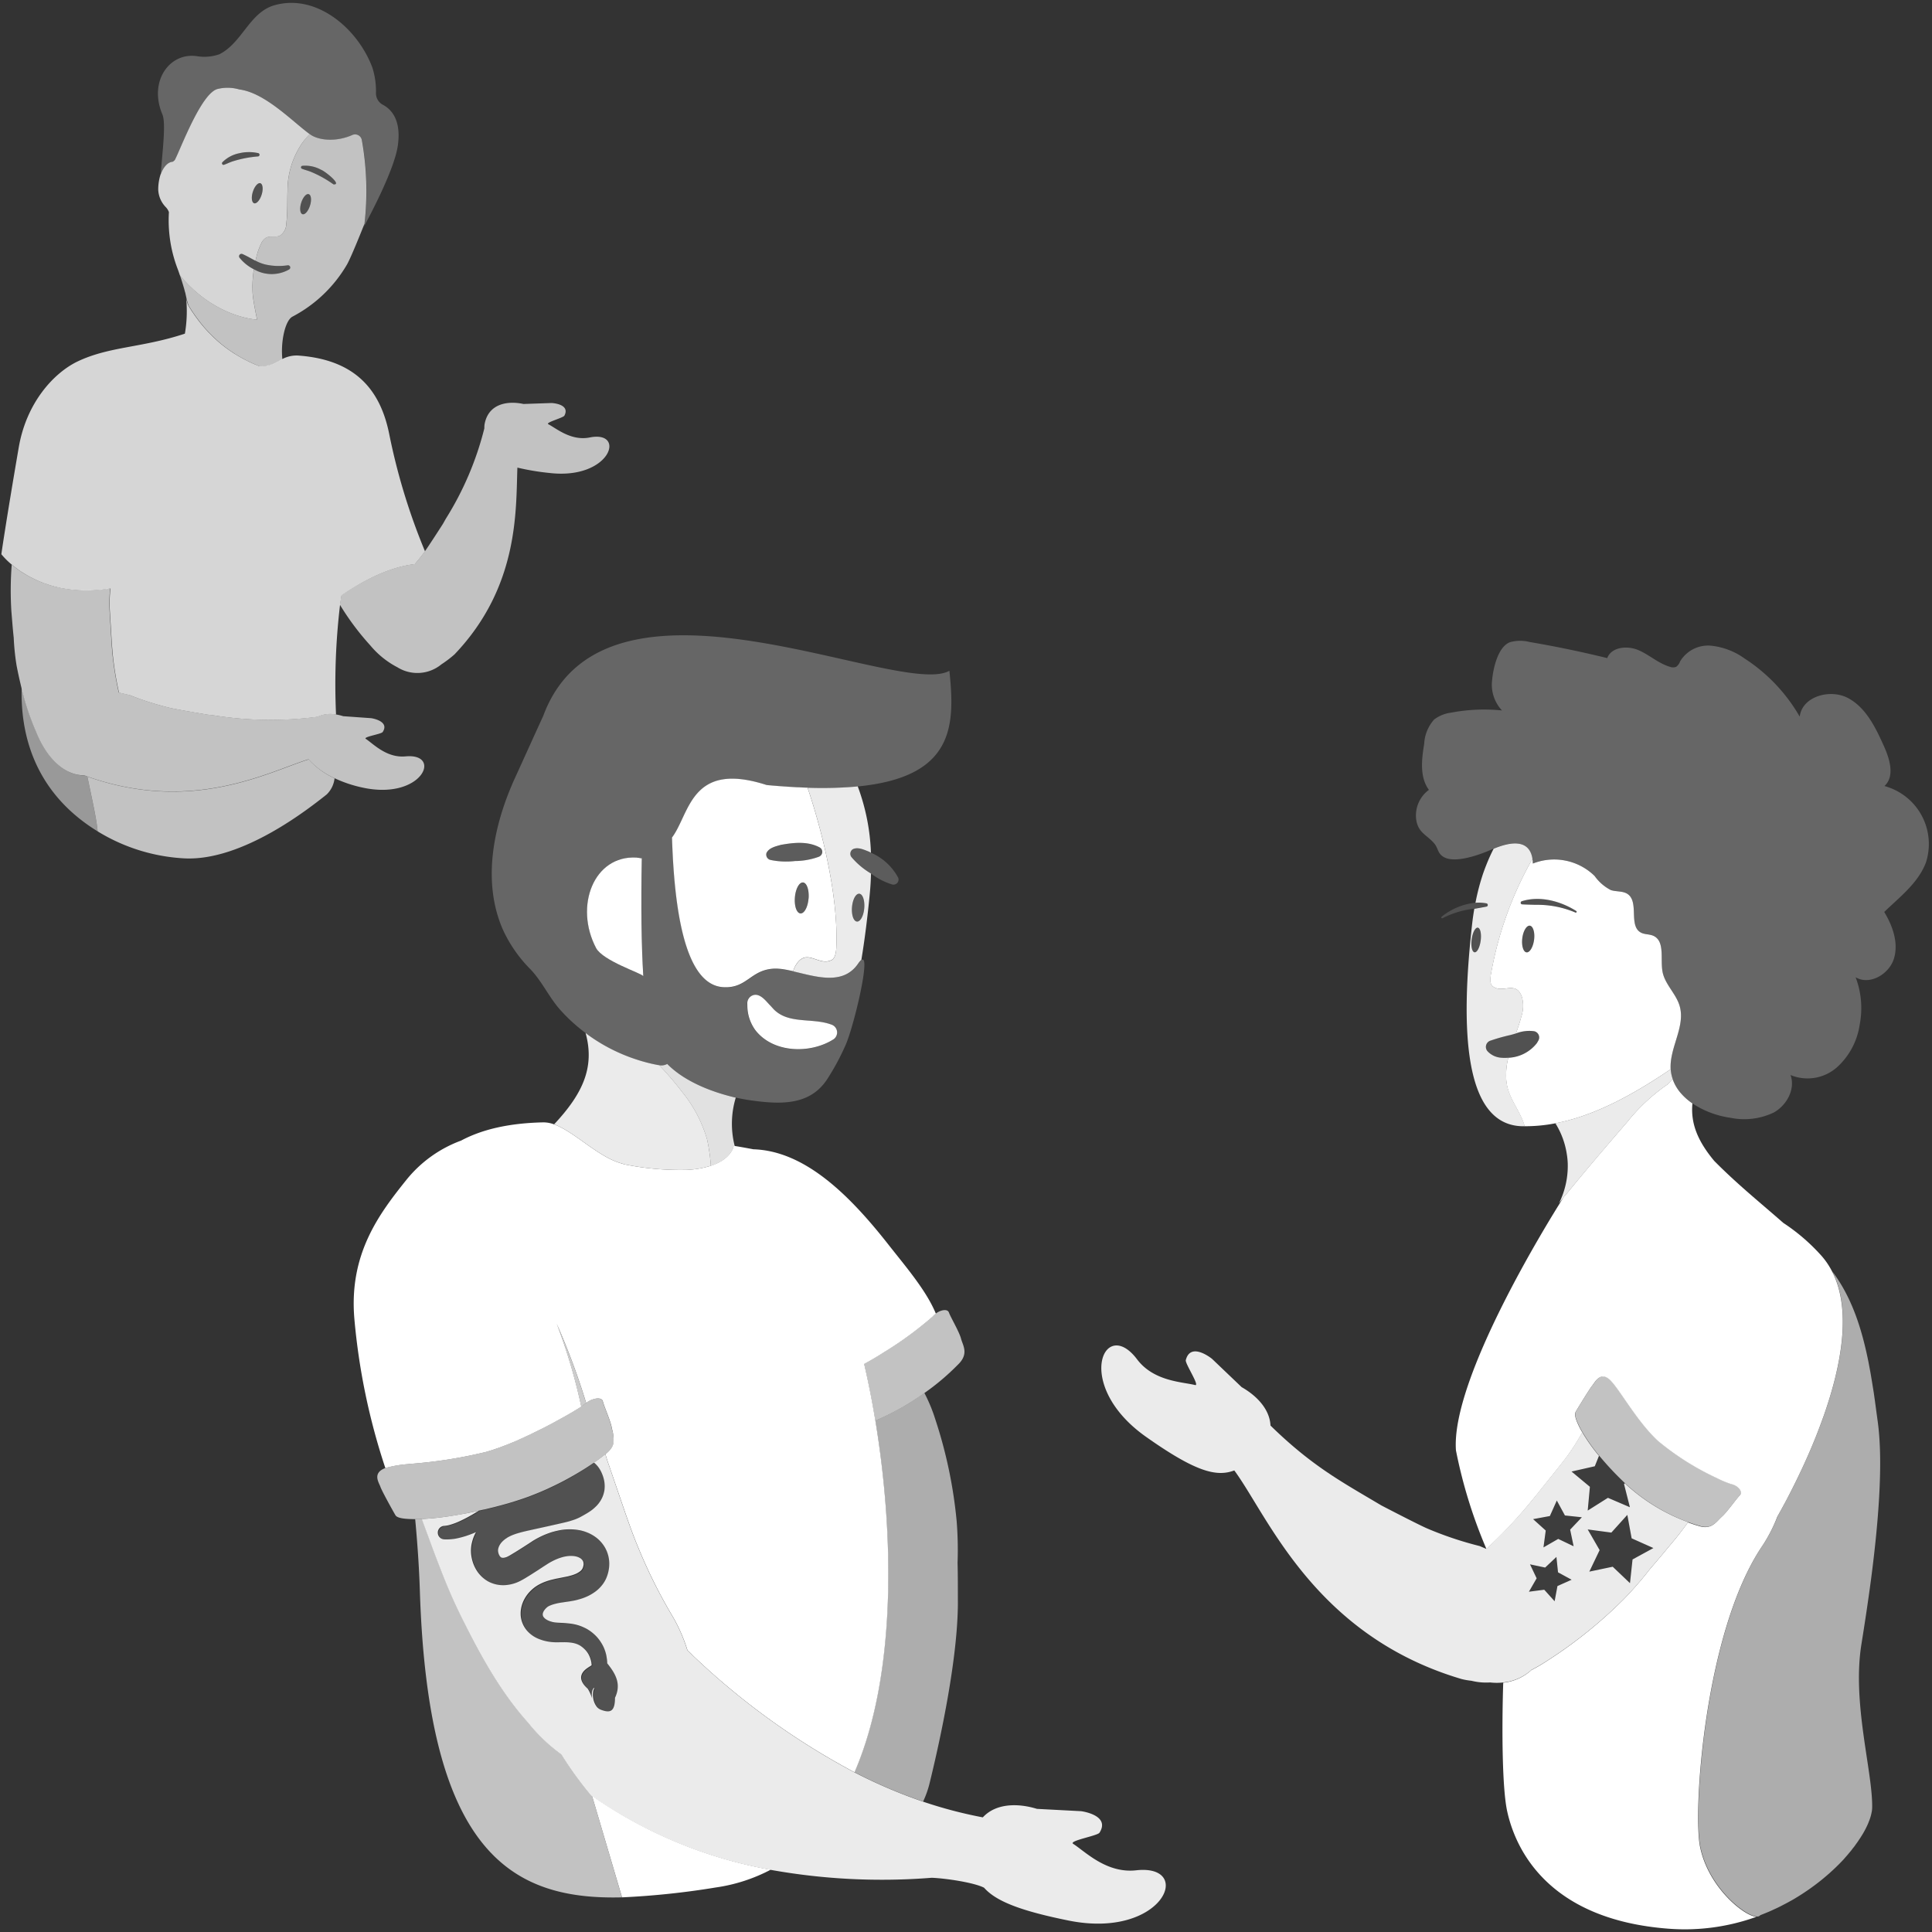 <svg viewBox="0 0 300 300" xmlns="http://www.w3.org/2000/svg"><rect x="0" y="0" width="300" height="300" fill="#333333" stroke="none"/><g fill="#fff"><path d="m 39.26 29.79 c -.27 .86 -.18 1.65 .2 1.77 s .91 -.48 1.17 -1.34 .18 -1.65 -.2 -1.77 -.9 .48 -1.17 1.34 z" opacity=".15"/><path d="m 28.52 44.6 c -.02 -.08 -.06 -.19 -.08 -.27 -.04 -.14 -.09 -.3 -.14 -.45 -.02 -.07 -.07 -.22 -.09 -.29 -.07 -.22 -.19 -.62 -.28 -.85 5.51 6.67 11.99 6.89 11.99 6.89 s -.58 -2.65 -.69 -4 a 17.43 17.43 0 0 1 .18 -3.76 l .01 -.06 a 6.68 6.68 0 0 1 -2.2 -1.76 .38 .38 0 0 1 .42 -.61 c .73 .32 1.37 .71 2.03 1.05 .09 -.4 .19 -.8 .3 -1.18 a 9.57 9.57 0 0 1 .58 -1.48 2 2 0 0 1 .77 -.92 c .64 -.34 1.46 -.01 2.12 -.3 a 2.21 2.21 0 0 0 1.01 -1.86 c .21 -1.68 .14 -3.37 .19 -5.06 a 13.12 13.12 0 0 1 2.21 -7.37 11.42 11.42 0 0 1 1.25 -1.49 c -2.66 -1.93 -6.92 -6.43 -10.93 -6.94 a 6.55 6.55 0 0 0 -3.36 -.08 c -2.55 .61 -5.74 9.27 -6.65 11.01 a .94 .94 0 0 1 -.36 .3 c -.76 .05 -1.44 .83 -1.85 1.97 l .01 -.09 a 7.72 7.72 0 0 0 -.39 2.48 4.14 4.14 0 0 0 1.2 2.71 2.2 2.2 0 0 1 .46 .75 21.09 21.09 0 0 0 1.41 8.96 c .39 1.1 .72 2.13 1 3.13 -.01 -.04 -.02 -.08 -.03 -.13 -.04 -.13 -.06 -.17 -.09 -.3 z m 12.11 -14.38 c -.27 .86 -.79 1.46 -1.17 1.34 s -.47 -.91 -.2 -1.77 .8 -1.46 1.17 -1.34 .47 .91 .2 1.77 z m -6.12 -5 a 5.06 5.06 0 0 1 2.63 -1.42 6.52 6.52 0 0 1 2.96 -.02 .26 .26 0 0 1 .19 .32 .27 .27 0 0 1 -.21 .19 17.52 17.52 0 0 0 -4.02 .79 c -.43 .15 -.83 .35 -1.28 .51 a .24 .24 0 0 1 -.26 -.38 z" opacity=".8"/><path d="m 34.77 25.6 c .45 -.16 .86 -.36 1.28 -.51 a 17.52 17.52 0 0 1 4.02 -.79 .27 .27 0 0 0 .21 -.19 .26 .26 0 0 0 -.19 -.32 6.52 6.52 0 0 0 -2.96 .02 5.06 5.06 0 0 0 -2.63 1.42 .24 .24 0 0 0 .26 .38 z" opacity=".15"/><path d="m 37.25 39.49 a .38 .38 0 0 0 -.04 .54 l .02 .02 a 6.68 6.68 0 0 0 2.2 1.76 5.46 5.46 0 0 0 5.5 .01 .35 .35 0 0 0 -.23 -.63 9.34 9.34 0 0 1 -3.62 -.15 6.83 6.83 0 0 1 -1.4 -.56 c -.66 -.34 -1.3 -.73 -2.03 -1.05 a .38 .38 0 0 0 -.4 .06 z" opacity=".15"/><path d="m 24.96 27.09 c .41 -1.15 1.08 -1.92 1.85 -1.97 a .94 .94 0 0 0 .36 -.3 c .91 -1.74 4.1 -10.4 6.65 -11.01 a 6.55 6.55 0 0 1 3.36 .08 c 4.05 .52 8.35 5.1 11.01 7 1.36 .97 4.11 1.17 6.56 .07 a 1.07 1.07 0 0 1 1.4 .6 1.12 1.12 0 0 1 .07 .26 44.66 44.66 0 0 1 .36 13.16 s -.04 .1 -.11 .27 c 1.04 -1.9 4.76 -8.92 5.3 -12.62 .59 -4.06 -1.07 -5.7 -2.3 -6.35 a 2.02 2.02 0 0 1 -1.09 -1.83 12.1 12.1 0 0 0 -.54 -3.9 c -2.24 -6.1 -8.76 -11.69 -15.38 -9.69 -3.75 1.18 -4.91 5.84 -8.41 7.57 a 7.08 7.08 0 0 1 -3.43 .3 c -4.24 -.67 -7.59 3.85 -5.41 9.02 .61 1.41 -.03 6.06 -.25 9.34 z" opacity=".25"/><path d="m 91.57 67.93 c -2.9 .58 -5.19 -1.42 -6.43 -2.06 -.5 -.26 2.33 -.99 2.5 -1.33 .96 -1.84 -1.99 -1.96 -1.99 -1.96 l -4.36 .15 c -2.46 -.53 -5.44 -.07 -6.04 3.12 a 3.59 3.59 0 0 0 -.04 .66 48.48 48.48 0 0 1 -5.97 14.02 l -.47 .83 s -1.94 3.03 -2.78 4.23 c -.1 .14 -.18 .26 -.24 .34 -.43 .57 -.88 1.12 -1.34 1.66 -2.31 .25 -6.18 1.29 -11.39 4.84 -.08 .5 -.16 1 -.23 1.49 a 40.87 40.87 0 0 0 4.72 6.31 13.63 13.63 0 0 0 4.21 3.39 5.86 5.86 0 0 0 6.82 -.46 17.21 17.21 0 0 0 2.04 -1.55 c 10.02 -10.5 9.52 -22.33 9.76 -29 a 38.31 38.31 0 0 0 5.05 .84 c 9.44 1.07 11.9 -6.67 6.18 -5.52 z" opacity=".7"/><path d="m 46.97 33.26 c .38 .12 .91 -.48 1.17 -1.34 s .18 -1.65 -.2 -1.77 -.91 .48 -1.17 1.34 -.18 1.65 .2 1.77 z" opacity=".15"/><path d="m 46.88 26.21 c .45 .17 .89 .28 1.31 .44 a 17.64 17.64 0 0 1 3.58 1.98 c 1.43 .11 -1.39 -2.1 -1.93 -2.27 a 5.05 5.05 0 0 0 -2.92 -.61 .24 .24 0 0 0 -.04 .46 z" opacity=".15"/><path d="m 56.2 21.81 a 1.07 1.07 0 0 0 -1.2 -.93 1.03 1.03 0 0 0 -.26 .07 c -2.44 1.1 -5.2 .9 -6.56 -.07 -.03 -.02 -.05 -.04 -.08 -.06 a 11.45 11.45 0 0 0 -1.24 1.49 13.12 13.12 0 0 0 -2.21 7.37 c -.05 1.69 .02 3.39 -.19 5.06 a 2.21 2.21 0 0 1 -1.01 1.86 c -.66 .3 -1.48 -.04 -2.12 .3 a 2 2 0 0 0 -.77 .92 9.57 9.57 0 0 0 -.58 1.48 c -.12 .37 -.21 .77 -.3 1.18 a 6.83 6.83 0 0 0 1.4 .56 9.34 9.34 0 0 0 3.62 .15 .35 .35 0 0 1 .23 .63 5.46 5.46 0 0 1 -5.5 -.01 l -.01 .06 a 17.43 17.43 0 0 0 -.18 3.76 c .11 1.35 .69 4 .69 4 s -6.48 -.22 -11.99 -6.89 c .09 .23 .21 .63 .28 .85 .02 .07 .07 .22 .09 .29 .04 .14 .1 .3 .14 .45 .02 .08 .06 .19 .08 .27 .03 .14 .06 .18 .09 .31 .01 .05 .02 .09 .03 .13 s .02 .07 .03 .11 c .04 .18 .1 .32 .13 .5 .05 .23 .1 .45 .15 .68 l .01 .04 c .08 .33 .17 .65 .28 .99 .22 .39 .45 .75 .69 1.11 .07 .11 .14 .21 .22 .32 q .26 .38 .53 .74 c .08 .11 .16 .21 .24 .32 q .32 .42 .65 .81 c .04 .05 .08 .1 .12 .14 .26 .3 .52 .58 .78 .86 .09 .09 .17 .18 .26 .26 q .28 .28 .56 .55 c .1 .09 .2 .19 .3 .28 .2 .18 .4 .35 .59 .52 .08 .07 .16 .14 .25 .21 q .4 .32 .8 .62 c .11 .08 .23 .16 .34 .24 .17 .12 .34 .24 .51 .35 .13 .09 .27 .17 .4 .26 .15 .1 .31 .19 .46 .28 .14 .08 .27 .17 .41 .24 .23 .13 .47 .26 .7 .38 .18 .1 .36 .18 .54 .27 .12 .06 .23 .11 .35 .17 q .26 .12 .51 .23 c .1 .04 .2 .09 .3 .13 .18 .08 .36 .15 .54 .22 a 5.36 5.36 0 0 0 2.21 -.36 14.7 14.7 0 0 0 1.34 -.71 c -.29 -2.62 .38 -5.96 1.54 -6.62 a 21.17 21.17 0 0 0 8.51 -8.14 c .62 -1.11 2.13 -4.87 2.7 -6.3 a 44.95 44.95 0 0 0 -.4 -12.93 z m -8.06 10.11 c -.27 .86 -.79 1.46 -1.17 1.34 s -.47 -.91 -.2 -1.77 .79 -1.46 1.17 -1.34 .47 .91 .2 1.77 z m 3.64 -3.29 a 17.64 17.64 0 0 0 -3.58 -1.98 c -.42 -.16 -.86 -.27 -1.31 -.44 a .24 .24 0 0 1 .04 -.46 5.05 5.05 0 0 1 2.92 .61 c .54 .17 3.36 2.38 1.93 2.27 z" opacity=".7"/><path d="m 13.49 120.56 c -.1 -.04 -.22 -.09 -.36 -.15 -2.63 .02 -5.54 -1.98 -7.48 -6.72 a 40.59 40.59 0 0 1 -2.29 -6.88 c -.23 9.56 3.65 17.27 11.8 22.28 -.16 -1.92 -.85 -4.84 -1.59 -8.5 z" opacity=".5"/><path d="m 47.93 117.92 c -6.26 1.96 -18.03 8.43 -34.36 2.67 .75 3.66 1.43 6.58 1.59 8.5 a 28.6 28.6 0 0 0 13.34 4.19 c 9.21 .55 19.81 -8.02 22.22 -9.91 a 4.1 4.1 0 0 0 1.23 -2.52 12.14 12.14 0 0 1 -4.02 -2.93 z" opacity=".7"/><path d="m 62.98 117.45 c -2.95 .28 -5.01 -1.95 -6.18 -2.72 -.47 -.31 2.42 -.74 2.62 -1.06 1.15 -1.73 -1.77 -2.15 -1.77 -2.15 l -4.36 -.31 a 7.43 7.43 0 0 0 -1.13 -.27 4.78 4.78 0 0 0 -2.89 .36 55.89 55.89 0 0 1 -16.04 -.22 l -1.04 -.12 s -4.84 -.81 -5.91 -1.07 a 45.62 45.62 0 0 1 -6.14 -1.96 l -1.7 -.4 a 49.94 49.94 0 0 1 -.88 -5.11 c -.14 -1.09 -.21 -2.19 -.28 -3.28 l -.25 -4.11 a 21.95 21.95 0 0 1 .08 -3.68 c -.55 .09 -1.08 .16 -1.61 .21 -.2 .02 -.4 .04 -.6 .05 -.13 .01 -.27 .02 -.4 .03 -.37 .02 -.73 .03 -1.09 .03 h -.09 c -.38 0 -.75 -.01 -1.11 -.03 h -.02 c -.13 -.01 -.25 -.02 -.37 -.03 a 18.98 18.98 0 0 1 -2.07 -.26 c -.09 -.02 -.18 -.03 -.27 -.05 -.19 -.04 -.37 -.08 -.55 -.12 -.1 -.02 -.2 -.04 -.29 -.07 -.17 -.04 -.34 -.09 -.51 -.14 -.1 -.03 -.2 -.05 -.29 -.08 -.16 -.05 -.32 -.1 -.47 -.15 -.1 -.03 -.19 -.06 -.29 -.1 -.15 -.05 -.3 -.11 -.44 -.16 -.1 -.04 -.19 -.07 -.28 -.11 -.14 -.06 -.27 -.11 -.41 -.17 l -.16 -.07 c -.04 -.02 -.08 -.04 -.11 -.05 -.13 -.06 -.25 -.12 -.38 -.18 l -.27 -.13 c -.12 -.06 -.23 -.12 -.35 -.18 -.09 -.05 -.17 -.09 -.26 -.14 -.11 -.06 -.21 -.12 -.32 -.18 -.09 -.05 -.17 -.1 -.25 -.15 s -.19 -.12 -.28 -.17 -.17 -.11 -.25 -.16 -.17 -.11 -.25 -.16 l -.25 -.18 -.21 -.15 c -.1 -.07 -.18 -.14 -.27 -.21 -.05 -.04 -.1 -.07 -.14 -.11 q -.2 -.16 -.38 -.31 a 52.75 52.75 0 0 0 -.06 7.16 c .12 1.4 .21 2.73 .37 4.19 a 37.81 37.81 0 0 0 .44 4.3 c .21 1.1 .47 2.28 .76 3.47 a 40.62 40.62 0 0 0 2.29 6.88 c 1.93 4.74 4.85 6.75 7.48 6.72 .14 .06 .26 .11 .36 .15 .03 .01 .06 .02 .09 .03 16.33 5.76 28.1 -.71 34.36 -2.67 a 12.12 12.12 0 0 0 4.02 2.93 19.77 19.77 0 0 0 4.3 1.45 c 9.31 2.07 12.56 -5.37 6.75 -4.83 z" opacity=".7"/><path d="m 2.38 88.11 c .09 .07 .18 .14 .27 .21 l .21 .15 c .08 .06 .16 .12 .25 .18 s .16 .11 .25 .16 .16 .11 .25 .16 .19 .11 .28 .17 .17 .1 .25 .15 .21 .12 .32 .18 c .09 .05 .17 .09 .26 .14 .11 .06 .23 .12 .35 .18 l .27 .13 c .12 .06 .25 .12 .38 .18 l .11 .05 .16 .07 c .13 .06 .27 .11 .41 .17 .09 .04 .19 .07 .28 .11 .14 .06 .29 .11 .44 .16 .09 .03 .19 .06 .29 .1 .16 .05 .31 .1 .47 .15 l .29 .08 c .17 .05 .34 .1 .51 .14 .1 .02 .2 .05 .29 .07 .18 .04 .36 .09 .55 .12 .09 .02 .18 .03 .27 .05 a 18.98 18.98 0 0 0 2.07 .26 c .13 .01 .26 .02 .39 .03 .36 .02 .73 .03 1.11 .03 h .09 c .36 0 .72 -.01 1.09 -.03 .13 -.01 .27 -.02 .4 -.03 .2 -.01 .4 -.03 .6 -.05 .09 -.01 .17 -.01 .26 -.02 .44 -.05 .89 -.11 1.35 -.19 a 21.95 21.95 0 0 0 -.08 3.68 l .25 4.11 c .07 1.09 .15 2.19 .28 3.28 a 49.94 49.94 0 0 0 .88 5.11 l 1.7 .4 a 45.62 45.62 0 0 0 6.12 1.95 c 1.07 .26 5.91 1.07 5.91 1.07 l 1.04 .12 a 55.89 55.89 0 0 0 16.04 .22 4.78 4.78 0 0 1 2.89 -.36 104.21 104.21 0 0 1 .62 -17.01 c .07 -.49 .15 -.99 .23 -1.49 5.2 -3.56 9.07 -4.6 11.38 -4.85 .46 -.54 .91 -1.09 1.34 -1.66 .06 -.08 .15 -.2 .24 -.34 a 97.27 97.27 0 0 1 -5.55 -18.19 c -1.4 -6.99 -5.36 -11.49 -13.88 -12.18 a 4.73 4.73 0 0 0 -2.77 .55 14.46 14.46 0 0 1 -1.34 .71 5.36 5.36 0 0 1 -2.21 .36 c -.18 -.07 -.36 -.15 -.54 -.22 -.1 -.04 -.2 -.08 -.3 -.13 q -.26 -.11 -.51 -.23 c -.12 -.05 -.23 -.11 -.35 -.17 -.18 -.09 -.36 -.18 -.54 -.27 -.23 -.12 -.47 -.25 -.7 -.38 -.14 -.08 -.27 -.16 -.41 -.24 q -.23 -.14 -.46 -.28 c -.13 -.08 -.27 -.17 -.4 -.26 -.17 -.11 -.34 -.23 -.51 -.35 -.11 -.08 -.23 -.16 -.34 -.24 q -.4 -.3 -.8 -.62 c -.08 -.07 -.17 -.14 -.25 -.21 -.2 -.17 -.4 -.34 -.59 -.52 -.1 -.09 -.2 -.18 -.3 -.28 q -.28 -.27 -.56 -.55 c -.09 -.09 -.17 -.17 -.26 -.26 -.26 -.28 -.52 -.56 -.78 -.86 -.04 -.05 -.08 -.1 -.12 -.14 q -.33 -.39 -.65 -.81 c -.08 -.1 -.16 -.21 -.24 -.32 q -.27 -.36 -.53 -.74 c -.07 -.11 -.14 -.21 -.22 -.32 -.24 -.36 -.47 -.73 -.69 -1.11 -.12 -.33 -.2 -.66 -.28 -.99 a 20.7 20.7 0 0 1 -.2 5.46 c -6.71 2.22 -11.73 1.96 -16.69 4.33 -3.62 1.75 -7.91 6.32 -9.11 13.34 -2.05 11.94 -2.7 16.58 -2.7 16.58 a 11.48 11.48 0 0 0 1.64 1.63 c .12 .1 .25 .2 .38 .31 .05 .04 .1 .07 .15 .11 z" opacity=".8"/><path d="m 125.4 122.31 c -.39 -.01 -.79 -.03 -1.2 -.05 -.17 -.01 -.34 -.01 -.51 -.02 -.35 -.02 -.7 -.04 -1.05 -.06 -.29 -.02 -.59 -.04 -.89 -.06 -.27 -.02 -.55 -.04 -.83 -.06 -.61 -.05 -1.23 -.1 -1.87 -.16 -11.84 -3.83 -11.91 4.45 -14.7 8.15 .47 15.21 3.12 22.98 7.99 23.24 3.68 .2 4.2 -2.7 7.85 -2.88 a 5.89 5.89 0 0 1 .65 .01 h .04 c .22 .02 .45 .04 .68 .07 l .05 .01 c .24 .04 .48 .08 .72 .13 l .05 .01 c .26 .05 .52 .11 .78 .17 a 3.91 3.91 0 0 1 .4 -.93 c 1.7 -2.82 3.52 .22 5.56 -.81 .68 -.34 .73 -1.55 .75 -2.18 .26 -7.21 -1.82 -16.65 -4.47 -24.58 z m .15 17.22 c -.11 1.33 -.67 2.36 -1.26 2.31 s -.97 -1.16 -.86 -2.49 .67 -2.36 1.26 -2.32 .97 1.16 .87 2.49 z m 1.7 -6.53 a 10.99 10.99 0 0 1 -3.8 .7 11.89 11.89 0 0 1 -3.86 -.18 .85 .85 0 0 1 -.57 -1.07 c .39 -.82 1.48 -1.04 2.24 -1.26 2.01 -.36 4.21 -.6 6.07 .43 a .79 .79 0 0 1 -.09 1.37 z"/><path d="m 124.69 137.05 c -.59 -.05 -1.15 .99 -1.26 2.32 s .28 2.44 .86 2.49 1.15 -.99 1.26 -2.31 -.27 -2.45 -.86 -2.5 z" opacity=".2"/><path d="m 127.33 131.63 c -1.87 -1.04 -4.07 -.8 -6.07 -.43 -.76 .22 -1.85 .44 -2.24 1.26 a .85 .85 0 0 0 .57 1.07 11.89 11.89 0 0 0 3.86 .18 10.99 10.99 0 0 0 3.8 -.7 .79 .79 0 0 0 .09 -1.37 z" opacity=".2"/><path d="m 132.2 133.07 a .85 .85 0 0 1 .2 -1.19 c .81 -.42 1.81 .09 2.54 .37 .1 .05 .2 .11 .3 .16 a 32.9 32.9 0 0 0 -2.05 -10.3 c -.05 0 -.09 .01 -.14 .02 a 61.65 61.65 0 0 1 -7.64 .19 c 2.65 7.92 4.72 17.37 4.46 24.59 -.02 .63 -.07 1.84 -.75 2.18 -2.04 1.02 -3.86 -2.01 -5.56 .81 a 3.91 3.91 0 0 0 -.4 .93 c 3.5 .8 7.75 2.25 10.1 -1.21 a 3.54 3.54 0 0 1 .3 -.39 1.09 1.09 0 0 1 .19 -.17 c .53 -3.19 .95 -6.61 1.3 -10.18 .11 -1.11 .17 -2.18 .2 -3.23 l -.12 -.08 a 11.86 11.86 0 0 1 -2.93 -2.5 z m 2 7.95 c -.1 1.19 -.6 2.12 -1.13 2.08 s -.87 -1.04 -.77 -2.24 .6 -2.12 1.13 -2.08 .87 1.05 .77 2.25 z" opacity=".9"/><path d="m 133.43 138.79 c -.53 -.04 -1.03 .89 -1.13 2.08 s .25 2.19 .77 2.24 1.03 -.89 1.13 -2.08 -.25 -2.2 -.77 -2.24 z" opacity=".2"/><path d="m 139.48 136.31 a 8.66 8.66 0 0 0 -4.24 -3.9 c -.1 -.05 -.2 -.11 -.3 -.16 -.73 -.28 -1.73 -.79 -2.54 -.37 a .85 .85 0 0 0 -.2 1.19 11.86 11.86 0 0 0 2.94 2.5 l .12 .08 a 10.32 10.32 0 0 0 3.31 1.7 .79 .79 0 0 0 .91 -1.04 z" opacity=".2"/><path d="m 99.89 151.57 q -.44 -7.18 -.23 -18.33 l -.07 .04 c -.26 -.04 -.51 -.1 -.78 -.12 -6.62 -.36 -9.66 7.56 -6.25 14.05 1.06 1.99 6.95 3.87 7.33 4.36 z"/><path d="m 105.91 169.54 a 47.56 47.56 0 0 0 -3.55 -4.14 c -.11 -.01 -.23 -.03 -.34 -.05 a 25.51 25.51 0 0 1 -3.15 -.82 27.01 27.01 0 0 1 -7.27 -3.63 c -.23 -.16 -.45 -.33 -.67 -.5 1.47 5.36 -.47 9.46 -4.89 14.19 3.05 1.09 6.56 4.79 10.09 5.95 l .84 .26 a 43.36 43.36 0 0 0 9.61 .86 14.47 14.47 0 0 0 3.8 -.64 28.57 28.57 0 0 0 -.58 -4.09 20.74 20.74 0 0 0 -3.89 -7.39 z" opacity=".9"/><path d="m 103.61 165.21 a 1.93 1.93 0 0 1 -1.25 .2 47.56 47.56 0 0 1 3.55 4.14 20.77 20.77 0 0 1 3.89 7.4 28.57 28.57 0 0 1 .58 4.09 c 3.3 -1.08 3.55 -3.09 3.55 -3.09 a 1.44 1.44 0 0 1 .16 .02 c -.02 -.09 -.05 -.18 -.07 -.28 a 14.01 14.01 0 0 1 .23 -7.25 c -.14 -.03 -.29 -.06 -.43 -.1 -3.43 -.84 -7.54 -2.42 -10.21 -5.13 z" opacity=".85"/><path d="m 119.06 121.92 c .64 .06 1.26 .11 1.87 .16 .28 .02 .55 .04 .83 .06 .3 .02 .6 .04 .89 .06 .36 .02 .71 .04 1.05 .06 .17 .01 .34 .02 .51 .02 .41 .02 .81 .04 1.2 .05 a 61.65 61.65 0 0 0 7.64 -.19 c .05 0 .09 -.01 .14 -.02 15.03 -1.47 15.12 -9.46 14.23 -17.96 -7.78 4.38 -53.41 -19.05 -63.06 6.99 -.57 1.23 -3.75 8.25 -4.32 9.49 -3.33 7.24 -5.28 16.07 -1.97 23.67 a 21.24 21.24 0 0 0 4.3 6.2 c 1.82 1.91 2.85 4.3 4.63 6.31 a 26.34 26.34 0 0 0 3.94 3.59 c .22 .17 .44 .34 .67 .5 a 26.99 26.99 0 0 0 7.28 3.64 25.51 25.51 0 0 0 3.15 .82 c .11 .02 .23 .04 .34 .05 a 1.93 1.93 0 0 0 1.25 -.2 c 2.66 2.71 6.78 4.29 10.2 5.12 .14 .03 .28 .06 .43 .1 .73 .16 1.53 .31 2.38 .43 4.8 .68 9.11 .7 11.74 -3.19 a 37.91 37.91 0 0 0 2.94 -5.44 c 1.3 -3 3.95 -14.19 2.46 -13.18 a 1.09 1.09 0 0 0 -.19 .17 3.54 3.54 0 0 0 -.3 .39 c -2.35 3.46 -6.6 2.01 -10.1 1.21 -.26 -.06 -.53 -.12 -.78 -.17 l -.05 -.01 c -.25 -.05 -.49 -.09 -.72 -.13 l -.05 -.01 c -.23 -.03 -.46 -.06 -.68 -.07 h -.04 a 5.89 5.89 0 0 0 -.65 -.01 c -3.64 .18 -4.17 3.08 -7.85 2.88 -4.87 -.27 -7.52 -8.03 -7.99 -23.24 2.77 -3.71 2.84 -11.99 14.68 -8.15 z m -20.24 11.24 c .27 .02 .52 .08 .78 .12 l .07 -.04 q -.21 11.15 .23 18.33 c -.39 -.49 -6.27 -2.37 -7.32 -4.36 -3.42 -6.49 -.38 -14.41 6.24 -14.05 z m 18.5 21.33 c 1.01 .02 1.81 1.21 2.3 1.69 l .52 .57 c 2.33 2.34 5.97 1.26 8.92 2.36 a 1.29 1.29 0 0 1 .38 2.28 c -3.58 2.29 -9.33 2.19 -12.13 -1.37 a 6.49 6.49 0 0 1 -1.28 -3.72 l -.01 -.47 a 1.31 1.31 0 0 1 1.29 -1.33 z" opacity=".25"/><path d="m 117.32 160 c 2.8 3.56 8.55 3.66 12.13 1.37 a 1.29 1.29 0 0 0 -.38 -2.28 c -2.95 -1.09 -6.6 -.01 -8.92 -2.36 l -.52 -.57 c -.5 -.47 -1.3 -1.66 -2.3 -1.69 a 1.31 1.31 0 0 0 -1.29 1.33 l .01 .47 a 6.49 6.49 0 0 0 1.27 3.73 z"/><path d="m 144.37 276.8 c 1.88 -7.67 4.33 -19.51 4.37 -27.82 -.01 -2.11 .01 -4.09 -.05 -6.3 a 56.38 56.38 0 0 0 -.14 -6.47 71.76 71.76 0 0 0 -3.32 -15.83 24.99 24.99 0 0 0 -1.69 -4.08 39.82 39.82 0 0 1 -7.63 4.29 c 2.88 17.42 3.34 39.37 -3.24 54.59 a 78.31 78.31 0 0 0 10.67 4.56 14.91 14.91 0 0 0 1.03 -2.94 z" opacity=".6"/><path d="m 87.24 272.45 a 26.58 26.58 0 0 1 -5.16 -4.92 c -4.08 -4.54 -7.11 -9.96 -9.87 -15.43 a 85.81 85.81 0 0 1 -3.73 -8.41 c -.99 -2.5 -1.8 -4.79 -2.7 -7.2 -.07 -.2 -.14 -.42 -.21 -.62 -.49 .02 -.86 .03 -1.1 .02 .34 3.66 .6 7.32 .72 10.96 1.26 40.87 14.26 48.21 31.39 47.77 l -4.65 -15.77 -.05 -.04 a 56.35 56.35 0 0 1 -4.64 -6.36 z" opacity=".7"/><path d="m 91.93 278.85 l 4.66 15.77 a 124.19 124.19 0 0 0 14.53 -1.53 26.21 26.21 0 0 0 8.55 -2.76 69.98 69.98 0 0 1 -27.74 -11.48 z"/><path d="m 149.23 207.87 c -.27 -1.06 -1.61 -3.31 -1.88 -4.06 -.22 -.61 -1.25 -.43 -2.05 .16 a 2.92 2.92 0 0 0 -.49 .45 55.13 55.13 0 0 1 -7.6 5.57 l -.17 .11 c -.95 .59 -1.92 1.17 -2.87 1.69 .59 2.54 1.13 5.26 1.62 8.11 .04 .24 .08 .47 .12 .7 a 39.82 39.82 0 0 0 7.63 -4.29 37.26 37.26 0 0 0 5.17 -4.37 c 1.81 -1.71 .79 -3.02 .52 -4.07 z" opacity=".7"/><path d="m 137.92 193.22 c -6.18 -7.87 -13.05 -14.51 -20.93 -14.76 -1.92 -.36 -2.64 -.48 -2.91 -.51 a 1.44 1.44 0 0 0 -.16 -.02 s -.25 2.02 -3.55 3.09 a 14.47 14.47 0 0 1 -3.8 .64 43.36 43.36 0 0 1 -9.61 -.86 l -.84 -.26 c -3.53 -1.16 -7.03 -4.86 -10.09 -5.95 a 4.7 4.7 0 0 0 -1.64 -.31 c -5.37 .11 -9.55 1.1 -12.79 2.83 a 19.58 19.58 0 0 0 -8.48 6.08 c -4.2 5.24 -8.94 11.46 -8.1 21.52 a 101.55 101.55 0 0 0 4.82 23.26 c .05 -.02 .08 -.04 .13 -.05 a 17.89 17.89 0 0 1 3.25 -.56 l .36 -.04 a 72.86 72.86 0 0 0 11.91 -1.87 c .3 -.09 .6 -.18 .91 -.28 l .13 -.04 c .29 -.1 .59 -.2 .9 -.31 l .17 -.06 q .45 -.17 .92 -.35 l .16 -.06 q .48 -.19 .96 -.39 l .08 -.03 c .32 -.14 .64 -.27 .95 -.42 l .11 -.05 q .48 -.21 .96 -.44 l .17 -.08 c .31 -.14 .62 -.29 .92 -.44 l .18 -.09 c .31 -.15 .61 -.3 .92 -.45 l .12 -.06 c .31 -.15 .61 -.31 .9 -.46 l .04 -.02 c .3 -.16 .6 -.31 .89 -.47 l .11 -.06 q .42 -.23 .82 -.45 l .11 -.06 c .27 -.15 .53 -.29 .78 -.43 l .05 -.03 c .8 -.45 1.49 -.86 2.02 -1.19 l .01 -.01 c .18 -.11 .34 -.21 .48 -.31 a 87.01 87.01 0 0 0 -3.82 -12.87 109.71 109.71 0 0 1 4.58 12.31 3.3 3.3 0 0 1 .69 -.42 c .02 -.01 .04 -.02 .06 -.02 a 2.75 2.75 0 0 1 .31 -.12 2.85 2.85 0 0 1 .37 -.1 c .58 -.11 1.06 0 1.16 .41 .18 .77 1.27 3.16 1.41 4.24 a 5.86 5.86 0 0 1 .23 2.28 2.37 2.37 0 0 1 -.13 .38 l -.02 .05 a 2.52 2.52 0 0 1 -.22 .37 l -.01 .02 a 3.32 3.32 0 0 1 -.32 .38 l -.09 .09 a 4.72 4.72 0 0 1 -.45 .39 q .26 .91 .58 1.8 l 2.44 7.13 c .66 1.89 1.33 3.79 2.11 5.64 a 80.53 80.53 0 0 0 5.43 10.83 25.54 25.54 0 0 1 2.18 5.05 c .3 .27 .6 .55 .88 .86 a 113.47 113.47 0 0 0 25.06 18.09 c 6.59 -15.22 6.12 -37.16 3.24 -54.59 -.04 -.24 -.08 -.47 -.12 -.7 -.48 -2.84 -1.03 -5.57 -1.62 -8.11 .95 -.52 1.92 -1.09 2.87 -1.69 l .17 -.11 a 55.07 55.07 0 0 0 7.6 -5.57 2.96 2.96 0 0 1 .49 -.45 c -1.5 -3.63 -4.71 -7.33 -7.4 -10.76 z"/><path d="m 90.86 217.96 c .05 -.04 .1 -.08 .15 -.11 a 109.71 109.71 0 0 0 -4.58 -12.31 87.01 87.01 0 0 1 3.82 12.87 6.16 6.16 0 0 0 .61 -.45 z" opacity=".75"/><path d="m 176.42 290.42 c -4.63 .51 -7.93 -2.93 -9.78 -4.11 -.75 -.48 3.78 -1.24 4.09 -1.73 1.75 -2.75 -2.85 -3.34 -2.85 -3.34 l -6.86 -.36 c -2.89 -.89 -6.34 -.92 -8.41 1.32 a 68.93 68.93 0 0 1 -9.28 -2.44 78.31 78.31 0 0 1 -10.67 -4.56 113.46 113.46 0 0 1 -25.05 -18.1 c -.29 -.3 -.58 -.58 -.88 -.86 a 25.54 25.54 0 0 0 -2.18 -5.05 80.53 80.53 0 0 1 -5.43 -10.83 c -.78 -1.85 -1.45 -3.75 -2.11 -5.64 l -2.43 -7.12 q -.32 -.89 -.58 -1.8 c -.04 .03 -.06 .05 -.1 .08 0 0 -.84 .69 -2.32 1.67 .2 -.13 .4 -.26 .57 -.39 a .16 .16 0 0 1 .05 .01 h .01 a .23 .23 0 0 0 .06 0 .19 .19 0 0 0 .03 -.01 4.01 4.01 0 0 1 .44 .44 c .02 .02 .03 .03 .03 .03 a 4.5 4.5 0 0 1 .69 1.15 5.32 5.32 0 0 1 .36 1.15 4.79 4.79 0 0 1 .07 .57 4.39 4.39 0 0 1 -.02 .79 c -.01 .12 -.03 .24 -.06 .36 a 4.28 4.28 0 0 1 -.35 1.01 4.73 4.73 0 0 1 -.75 1.09 2.36 2.36 0 0 1 -.2 .2 6.24 6.24 0 0 1 -.66 .57 c -.09 .06 -.17 .13 -.26 .18 -.2 .14 -.4 .26 -.59 .37 l -.38 .22 -.36 .2 c -.18 .1 -.36 .19 -.54 .27 s -.35 .15 -.53 .21 c -.28 .1 -.55 .18 -.81 .26 l -.07 .02 c -.56 .15 -1.07 .26 -1.55 .37 l -.98 .22 -.8 .18 -1.27 .28 -.64 .14 -.68 .15 -.21 .05 h -.02 c -.49 .11 -.96 .22 -1.4 .34 l -.03 .01 c -.14 .04 -.28 .08 -.42 .12 -.28 .09 -.54 .18 -.78 .28 a 5.72 5.72 0 0 0 -.53 .25 c -.12 .06 -.22 .12 -.31 .19 l -.14 .09 c -.11 .07 -.2 .15 -.3 .23 a 3.5 3.5 0 0 0 -.42 .42 3.11 3.11 0 0 0 -.24 .35 2.35 2.35 0 0 0 -.16 .35 c -.01 .05 -.03 .09 -.04 .13 a 1.3 1.3 0 0 0 -.04 .5 1.69 1.69 0 0 0 .2 .63 c .02 .03 .03 .05 .05 .08 a .75 .75 0 0 0 .23 .23 .5 .5 0 0 0 .17 .05 .9 .9 0 0 0 .16 .01 1.87 1.87 0 0 0 .68 -.2 c .06 -.03 .14 -.07 .23 -.12 s .21 -.12 .32 -.19 c .19 -.11 .38 -.23 .57 -.34 l .06 -.04 c .43 -.26 .86 -.54 1.29 -.81 l .37 -.24 .85 -.55 .1 -.07 a 12.92 12.92 0 0 1 2.94 -1.39 c .15 -.05 .3 -.09 .45 -.13 .17 -.05 .35 -.09 .53 -.13 a 8.45 8.45 0 0 1 3.54 -.06 l .06 .01 .12 .03 a 6.59 6.59 0 0 1 .93 .3 5.99 5.99 0 0 1 1.02 .53 5.29 5.29 0 0 1 1.74 1.83 c .08 .14 .14 .28 .21 .42 a 5.11 5.11 0 0 1 .44 2.07 5.75 5.75 0 0 1 -.52 2.36 c -.07 .14 -.14 .28 -.22 .41 a 5.12 5.12 0 0 1 -.59 .8 5.44 5.44 0 0 1 -.77 .71 7.22 7.22 0 0 1 -1.86 1.01 l -.02 .01 c -.25 .09 -.49 .17 -.73 .23 -.07 .02 -.14 .04 -.2 .06 -.16 .04 -.31 .08 -.46 .11 s -.29 .06 -.43 .08 c -.31 .06 -.6 .1 -.89 .14 -.23 .03 -.45 .07 -.66 .1 h -.02 a 9.76 9.76 0 0 0 -1.27 .27 c -.08 .02 -.15 .05 -.22 .07 -.1 .04 -.2 .07 -.29 .11 l -.12 .05 -.06 .03 -.03 .01 c -.06 .03 -.11 .07 -.17 .1 a 2.24 2.24 0 0 0 -.51 .5 c -.02 .03 -.05 .06 -.07 .09 a 1.43 1.43 0 0 0 -.2 .44 .79 .79 0 0 0 -.02 .14 .62 .62 0 0 0 .02 .21 .7 .7 0 0 0 .1 .22 1.44 1.44 0 0 0 .44 .4 c .05 .03 .09 .06 .15 .09 a 3.26 3.26 0 0 0 .61 .24 3.94 3.94 0 0 0 .42 .1 c .33 .06 .85 .07 1.4 .1 l .15 .01 c .29 .02 .59 .05 .89 .08 .24 .03 .49 .07 .74 .12 a 6.79 6.79 0 0 1 1.61 .56 c .09 .04 .17 .08 .26 .13 .15 .08 .3 .18 .44 .27 l .09 .06 c .1 .07 .21 .15 .31 .23 a 6.6 6.6 0 0 1 .73 .67 5.99 5.99 0 0 1 .51 .63 6.25 6.25 0 0 1 .42 .68 c .06 .11 .12 .23 .17 .34 a 6.12 6.12 0 0 1 .4 1.21 c .02 .09 .04 .19 .05 .28 .02 .13 .04 .26 .06 .38 .01 .1 .02 .2 .03 .3 s .01 .21 .01 .32 a .42 .42 0 0 1 .04 .05 c 1.24 1.56 2.19 3.15 1.17 5.3 0 2.25 -.82 2.37 -2.17 1.87 a 1.68 1.68 0 0 1 -.62 -.42 2.91 2.91 0 0 1 -.59 -1.36 3.3 3.3 0 0 1 -.04 -.79 1.75 1.75 0 0 1 .19 -.75 v -.01 a .05 .05 0 0 0 -.02 -.06 .05 .05 0 0 0 -.06 .01 1.45 1.45 0 0 0 -.28 .79 3.34 3.34 0 0 0 .02 .82 5.69 5.69 0 0 0 -.66 -1.5 c -.48 -.44 -2.04 -1.86 -.04 -3.23 .2 -.14 .38 -.25 .56 -.36 l .08 -.05 c -.01 -.12 -.02 -.25 -.03 -.37 -.01 -.07 -.02 -.15 -.04 -.22 a 3.87 3.87 0 0 0 -.1 -.38 4.01 4.01 0 0 0 -.3 -.72 3.61 3.61 0 0 0 -.35 -.52 3.39 3.39 0 0 0 -.35 -.37 l -.02 -.02 a 3.69 3.69 0 0 0 -.42 -.34 c -.08 -.06 -.16 -.11 -.25 -.16 a 2.48 2.48 0 0 0 -.24 -.12 3.16 3.16 0 0 0 -.4 -.15 3.68 3.68 0 0 0 -.39 -.1 7.66 7.66 0 0 0 -1.62 -.11 h -.35 c -.15 0 -.3 .01 -.47 .01 -.27 0 -.57 -.01 -.9 -.04 a 7.17 7.17 0 0 1 -1.4 -.28 q -.28 -.09 -.57 -.2 l -.02 -.01 a 4.77 4.77 0 0 1 -1.87 -1.35 4.12 4.12 0 0 1 -.66 -1.13 4.01 4.01 0 0 1 -.25 -1.02 q -.02 -.15 -.02 -.3 a 4.33 4.33 0 0 1 .01 -.48 4.81 4.81 0 0 1 .58 -1.92 5.44 5.44 0 0 1 .99 -1.3 5.9 5.9 0 0 1 .49 -.43 c .04 -.03 .09 -.07 .13 -.1 .11 -.08 .23 -.16 .34 -.23 .08 -.05 .17 -.1 .25 -.15 l .23 -.12 a 7.74 7.74 0 0 1 .94 -.4 c .31 -.11 .62 -.2 .91 -.27 s .57 -.14 .84 -.19 l .06 -.01 1.45 -.29 c .12 -.02 .22 -.05 .33 -.08 l .03 -.01 c .09 -.02 .18 -.05 .27 -.07 a 5.42 5.42 0 0 0 .53 -.18 l .03 -.01 a 3.29 3.29 0 0 0 .85 -.48 1.26 1.26 0 0 0 .36 -.45 c 0 -.01 .01 -.02 .02 -.04 a 2.69 2.69 0 0 0 .1 -.34 1.39 1.39 0 0 0 .03 -.17 1.46 1.46 0 0 0 0 -.15 .99 .99 0 0 0 -.14 -.5 1.22 1.22 0 0 0 -.4 -.38 l -.02 -.01 a 2.24 2.24 0 0 0 -.76 -.27 3.36 3.36 0 0 0 -.57 -.05 4.31 4.31 0 0 0 -.53 .02 5.62 5.62 0 0 0 -1.01 .21 c -.09 .03 -.19 .06 -.28 .09 -.2 .07 -.4 .15 -.59 .23 a 10.09 10.09 0 0 0 -1.39 .75 l -.56 .36 -.7 .46 -.04 .03 c -.44 .28 -.89 .57 -1.35 .86 -.23 .14 -.46 .28 -.7 .43 l -.26 .15 c -.16 .09 -.33 .19 -.55 .3 -.02 .01 -.04 .02 -.06 .03 a 5.95 5.95 0 0 1 -2.25 .61 5 5 0 0 1 -1.22 -.07 4.88 4.88 0 0 1 -.88 -.25 4.66 4.66 0 0 1 -.58 -.27 5.03 5.03 0 0 1 -1.88 -1.89 5.95 5.95 0 0 1 -.28 -.56 5.71 5.71 0 0 1 -.32 -.96 6.02 6.02 0 0 1 -.14 -.8 5.64 5.64 0 0 1 .02 -1.25 c .01 -.1 .03 -.21 .05 -.32 l .07 -.3 q .07 -.29 .17 -.58 a 6.21 6.21 0 0 1 .44 -.97 c -.15 .06 -.3 .12 -.46 .19 l -.52 .2 c -.16 .06 -.32 .11 -.48 .17 a 13.84 13.84 0 0 1 -1.49 .4 c -.23 .05 -.46 .09 -.7 .11 a 7.12 7.12 0 0 1 -.92 .05 3.94 3.94 0 0 1 -.41 -.01 1.05 1.05 0 0 1 0 -2.09 h .05 a 4.47 4.47 0 0 0 .56 -.08 c .16 -.03 .33 -.08 .49 -.13 .06 -.02 .13 -.04 .19 -.06 a 10 10 0 0 0 .99 -.38 l .31 -.14 c .13 -.06 .26 -.13 .39 -.19 .47 -.23 .93 -.48 1.4 -.75 .07 -.04 .14 -.08 .22 -.13 .15 -.09 .29 -.18 .44 -.26 l .15 -.09 c .08 -.05 .17 -.11 .25 -.16 l -.21 .05 q -1.07 .24 -2.03 .42 l -.07 .01 q -.92 .17 -1.73 .3 a 41.95 41.95 0 0 1 -4.81 .52 c .07 .2 .14 .42 .21 .62 .9 2.41 1.71 4.7 2.7 7.2 a 85.81 85.81 0 0 0 3.73 8.41 c 2.76 5.48 5.79 10.89 9.87 15.43 a 26.58 26.58 0 0 0 5.16 4.92 56.56 56.56 0 0 0 4.63 6.37 l .05 .04 a 69.98 69.98 0 0 0 27.74 11.48 97.81 97.81 0 0 0 25.07 1.24 c 2.09 .08 6.51 .72 8.12 1.54 1.78 2.01 5.34 3.53 13.12 5.1 14.7 2.97 19.62 -8.81 10.5 -7.8 z" opacity=".9"/><path d="m 94.37 258.37 a .27 .27 0 0 0 -.04 -.05 3.08 3.08 0 0 0 -.01 -.32 c -.01 -.11 -.01 -.2 -.03 -.3 -.01 -.13 -.03 -.26 -.06 -.38 -.02 -.09 -.03 -.19 -.05 -.28 a 6.12 6.12 0 0 0 -.4 -1.21 c -.05 -.12 -.11 -.23 -.17 -.34 a 6.11 6.11 0 0 0 -.42 -.68 5.99 5.99 0 0 0 -.51 -.63 6.5 6.5 0 0 0 -.73 -.67 c -.1 -.08 -.2 -.16 -.31 -.23 l -.09 -.06 c -.14 -.1 -.29 -.19 -.44 -.27 -.08 -.05 -.17 -.09 -.26 -.13 a 6.79 6.79 0 0 0 -1.61 -.56 c -.25 -.05 -.5 -.09 -.74 -.12 -.31 -.04 -.61 -.07 -.89 -.08 l -.15 -.01 c -.55 -.03 -1.07 -.04 -1.4 -.1 -.14 -.03 -.29 -.06 -.42 -.1 a 3.4 3.4 0 0 1 -.61 -.24 c -.05 -.03 -.1 -.06 -.15 -.09 a 1.44 1.44 0 0 1 -.44 -.4 .7 .7 0 0 1 -.1 -.22 .6 .6 0 0 1 -.01 -.21 .79 .79 0 0 1 .02 -.14 1.43 1.43 0 0 1 .2 -.44 c .02 -.03 .05 -.06 .07 -.09 a 2.24 2.24 0 0 1 .51 -.5 1.51 1.51 0 0 1 .17 -.1 l .03 -.01 .06 -.03 .12 -.05 c .09 -.04 .19 -.08 .29 -.11 .07 -.03 .14 -.05 .22 -.07 a 9.76 9.76 0 0 1 1.27 -.27 h .02 l .66 -.1 c .28 -.04 .58 -.09 .89 -.14 .14 -.03 .29 -.06 .43 -.09 s .31 -.07 .46 -.11 c .07 -.02 .14 -.04 .2 -.06 .24 -.07 .49 -.14 .73 -.23 l .02 -.01 a 7.22 7.22 0 0 0 1.86 -1.01 5.49 5.49 0 0 0 .77 -.71 5.12 5.12 0 0 0 .59 -.8 c .08 -.13 .15 -.27 .22 -.41 a 5.75 5.75 0 0 0 .52 -2.36 5.11 5.11 0 0 0 -.44 -2.07 c -.06 -.14 -.13 -.28 -.21 -.42 a 5.29 5.29 0 0 0 -1.74 -1.83 5.99 5.99 0 0 0 -.99 -.53 6.59 6.59 0 0 0 -.93 -.3 l -.12 -.03 -.06 -.01 a 8.45 8.45 0 0 0 -3.54 .06 q -.27 .06 -.53 .13 c -.15 .04 -.3 .09 -.45 .13 a 12.92 12.92 0 0 0 -2.94 1.39 l -.1 .07 -.85 .55 -.37 .24 c -.43 .28 -.87 .55 -1.29 .81 l -.06 .04 c -.19 .12 -.38 .23 -.57 .34 -.11 .06 -.22 .13 -.32 .19 s -.17 .09 -.23 .12 a 1.87 1.87 0 0 1 -.68 .2 .9 .9 0 0 1 -.16 -.01 .52 .52 0 0 1 -.17 -.05 .75 .75 0 0 1 -.23 -.23 c -.02 -.03 -.03 -.05 -.05 -.08 a 1.69 1.69 0 0 1 -.2 -.63 1.3 1.3 0 0 1 .04 -.5 c .01 -.04 .02 -.08 .04 -.13 a 2.35 2.35 0 0 1 .16 -.35 3.11 3.11 0 0 1 .24 -.35 3.74 3.74 0 0 1 .72 -.66 l .14 -.09 c .1 -.06 .2 -.12 .31 -.19 a 5.72 5.72 0 0 1 .53 -.25 c .24 -.1 .5 -.2 .78 -.28 .14 -.04 .28 -.08 .42 -.12 l .03 -.01 c .44 -.12 .9 -.23 1.4 -.34 h .02 l .21 -.05 .68 -.15 .64 -.14 1.27 -.28 .8 -.18 .98 -.22 c .48 -.11 .98 -.22 1.55 -.37 l .07 -.02 c .26 -.07 .53 -.16 .81 -.26 q .26 -.09 .53 -.21 c .18 -.08 .36 -.17 .54 -.27 l .36 -.2 .38 -.22 c .19 -.11 .39 -.23 .59 -.37 .09 -.06 .17 -.12 .26 -.18 a 6.24 6.24 0 0 0 .66 -.57 l .2 -.2 a 4.73 4.73 0 0 0 .75 -1.09 4.34 4.34 0 0 0 .35 -1.01 c .03 -.12 .05 -.24 .06 -.36 a 4.39 4.39 0 0 0 .02 -.79 4.79 4.79 0 0 0 -.07 -.57 5.32 5.32 0 0 0 -.36 -1.15 4.55 4.55 0 0 0 -.69 -1.15 .27 .27 0 0 0 -.03 -.03 4.01 4.01 0 0 0 -.44 -.44 .19 .19 0 0 1 -.03 .01 l -.06 -.05 -.06 .04 q -.27 .18 -.57 .39 l -.49 .32 -.19 .12 c -.19 .12 -.39 .25 -.6 .38 l -.13 .08 c -.23 .14 -.46 .28 -.71 .43 q -.26 .15 -.52 .3 l -.08 .05 -.12 .07 c -.32 .18 -.66 .37 -1.01 .56 -.18 .1 -.36 .19 -.55 .29 -.51 .26 -1.05 .53 -1.61 .79 -.24 .11 -.48 .23 -.73 .34 -.31 .14 -.63 .28 -.95 .41 s -.64 .27 -.97 .4 c -.26 .1 -.51 .2 -.77 .3 l -.02 .01 c -.68 .26 -1.4 .49 -2.12 .72 l -.38 .12 c -.13 .04 -.27 .08 -.4 .12 -.11 .03 -.22 .07 -.33 .1 q -.65 .18 -1.26 .35 c -.21 .06 -.41 .11 -.61 .16 s -.4 .1 -.59 .15 c -.17 .04 -.33 .08 -.49 .12 l -.3 .07 c -.12 .03 -.25 .06 -.37 .09 l -.24 .06 -.26 .06 -.38 .09 c -.08 .05 -.17 .11 -.25 .16 -.05 .03 -.1 .06 -.15 .09 -.15 .09 -.29 .18 -.44 .26 -.07 .04 -.14 .08 -.22 .13 -.46 .27 -.93 .52 -1.4 .75 -.13 .06 -.26 .13 -.39 .19 -.1 .05 -.21 .09 -.31 .14 a 10 10 0 0 1 -.99 .38 c -.07 .02 -.13 .04 -.19 .06 -.17 .05 -.33 .09 -.49 .13 a 4.47 4.47 0 0 1 -.56 .08 h -.05 a 1.05 1.05 0 0 0 0 2.09 c .14 .01 .27 .01 .41 .01 a 7.12 7.12 0 0 0 .92 -.05 c .24 -.03 .47 -.07 .7 -.11 a 13.84 13.84 0 0 0 1.49 -.4 c .16 -.05 .32 -.11 .48 -.17 l .52 -.2 c .15 -.06 .3 -.12 .46 -.19 a 6.21 6.21 0 0 0 -.44 .97 q -.1 .28 -.17 .58 l -.07 .3 c -.02 .11 -.04 .21 -.05 .32 a 5.64 5.64 0 0 0 -.02 1.25 6.02 6.02 0 0 0 .14 .8 5.71 5.71 0 0 0 .32 .96 5.95 5.95 0 0 0 .28 .56 5.03 5.03 0 0 0 1.88 1.89 4.6 4.6 0 0 0 .58 .27 4.88 4.88 0 0 0 .88 .25 5 5 0 0 0 1.22 .07 5.95 5.95 0 0 0 2.25 -.61 l .06 -.03 c .22 -.11 .39 -.21 .55 -.3 l .26 -.15 c .24 -.14 .47 -.29 .7 -.43 .46 -.28 .9 -.57 1.35 -.86 l .04 -.03 .7 -.46 .56 -.36 a 10.09 10.09 0 0 1 1.39 -.75 c .2 -.09 .4 -.16 .59 -.23 .09 -.03 .19 -.06 .28 -.09 a 5.62 5.62 0 0 1 1.01 -.21 4.31 4.31 0 0 1 .53 -.02 3.36 3.36 0 0 1 .57 .05 2.24 2.24 0 0 1 .76 .27 l .02 .01 a 1.22 1.22 0 0 1 .4 .38 .99 .99 0 0 1 .14 .5 v .15 a 1.54 1.54 0 0 1 -.03 .19 2.69 2.69 0 0 1 -.1 .34 c 0 .01 -.01 .02 -.02 .04 a 1.26 1.26 0 0 1 -.36 .45 3.29 3.29 0 0 1 -.85 .48 l -.03 .01 a 5.42 5.42 0 0 1 -.53 .18 c -.09 .03 -.18 .05 -.27 .07 l -.03 .01 c -.11 .03 -.22 .05 -.33 .08 l -1.45 .29 -.06 .01 c -.27 .06 -.55 .12 -.84 .19 s -.6 .16 -.91 .27 a 7.58 7.58 0 0 0 -.94 .4 l -.23 .12 c -.08 .04 -.17 .1 -.25 .15 -.12 .07 -.23 .15 -.34 .23 -.05 .03 -.09 .06 -.13 .1 a 5.9 5.9 0 0 0 -.49 .43 5.44 5.44 0 0 0 -.99 1.3 4.81 4.81 0 0 0 -.58 1.92 4.33 4.33 0 0 0 -.01 .48 2.53 2.53 0 0 0 .02 .3 4.01 4.01 0 0 0 .25 1.02 4.09 4.09 0 0 0 .66 1.13 4.77 4.77 0 0 0 1.87 1.35 l .02 .01 a 5.68 5.68 0 0 0 .57 .2 7.17 7.17 0 0 0 1.4 .28 c .34 .03 .63 .04 .91 .04 .16 0 .32 0 .47 -.01 h .35 a 7.53 7.53 0 0 1 1.62 .11 c .13 .03 .26 .06 .39 .1 a 3.16 3.16 0 0 1 .4 .15 l .24 .12 s .17 .1 .25 .16 a 3.8 3.8 0 0 1 .42 .33 l .02 .02 a 3.38 3.38 0 0 1 .34 .37 3.49 3.49 0 0 1 .35 .52 4.01 4.01 0 0 1 .3 .72 3.87 3.87 0 0 1 .1 .38 c .02 .07 .03 .15 .04 .22 .02 .12 .03 .25 .03 .37 l -.08 .05 c -.18 .1 -.36 .22 -.56 .36 -2 1.37 -.44 2.79 .04 3.23 a 5.69 5.69 0 0 1 .66 1.5 3.34 3.34 0 0 1 -.02 -.82 1.45 1.45 0 0 1 .28 -.79 .05 .05 0 0 1 .07 .05 v .01 a 1.75 1.75 0 0 0 -.19 .75 3.3 3.3 0 0 0 .04 .79 2.91 2.91 0 0 0 .59 1.36 1.68 1.68 0 0 0 .62 .42 c 1.35 .5 2.16 .38 2.17 -1.87 .95 -2.19 0 -3.77 -1.23 -5.33 z" opacity=".15"/><path d="m 75.31 234.37 c .21 -.05 .44 -.11 .66 -.16 l .19 -.05 .3 -.07 .2 -.05 .73 -.19 .28 -.07 q .62 -.17 1.26 -.35 c .11 -.03 .22 -.07 .33 -.1 .26 -.08 .52 -.16 .78 -.24 .73 -.23 1.44 -.47 2.12 -.72 l .02 -.01 c .26 -.1 .51 -.2 .77 -.3 q .99 -.39 1.92 -.81 c .25 -.11 .49 -.23 .73 -.34 .56 -.26 1.1 -.53 1.61 -.79 .19 -.1 .37 -.19 .55 -.29 .35 -.19 .69 -.37 1.01 -.56 l .2 -.11 c .18 -.1 .35 -.2 .52 -.3 1.08 -.63 1.99 -1.22 2.69 -1.71 l .06 -.04 c 1.09 -.75 1.69 -1.24 1.69 -1.24 .04 -.03 .07 -.05 .1 -.08 a 4.72 4.72 0 0 0 .45 -.39 l .09 -.09 a 3.4 3.4 0 0 0 .32 -.38 l .01 -.02 a 2.52 2.52 0 0 0 .22 -.37 l .02 -.05 a 2.37 2.37 0 0 0 .13 -.38 5.87 5.87 0 0 0 -.27 -2.27 c -.14 -1.08 -1.22 -3.47 -1.41 -4.24 -.1 -.41 -.58 -.52 -1.16 -.41 a 2.85 2.85 0 0 0 -.37 .1 c -.1 .03 -.2 .08 -.31 .12 -.02 .01 -.04 .01 -.06 .02 a 3.3 3.3 0 0 0 -.69 .42 c -.05 .04 -.1 .07 -.15 .11 a 6.16 6.16 0 0 1 -.62 .45 c -.14 .09 -.3 .2 -.48 .31 l -.01 .01 c -.53 .33 -1.22 .74 -2.02 1.19 l -.05 .03 q -.37 .21 -.78 .43 l -.11 .06 q -.4 .22 -.82 .45 l -.11 .06 c -.29 .15 -.59 .31 -.89 .47 l -.04 .02 q -.44 .23 -.9 .46 l -.12 .06 c -.3 .15 -.61 .3 -.92 .45 l -.18 .09 c -.31 .15 -.61 .29 -.92 .44 l -.17 .08 q -.48 .22 -.96 .44 l -.11 .05 c -.32 .14 -.64 .28 -.95 .42 l -.08 .03 q -.48 .2 -.96 .39 l -.16 .06 q -.46 .18 -.92 .35 l -.17 .06 q -.45 .17 -.9 .31 l -.13 .04 c -.31 .1 -.61 .2 -.91 .28 a 72.81 72.81 0 0 1 -11.92 1.87 l -.36 .04 a 17.89 17.89 0 0 0 -3.25 .56 c -.05 .02 -.09 .04 -.13 .05 -2.05 .79 -.93 2.29 -.73 2.9 s 2.02 3.89 2.34 4.42 1.81 .58 2.82 .6 h .19 c .25 0 .62 0 1.1 -.02 a 43.97 43.97 0 0 0 5.66 -.66 h .02 c .28 -.05 .56 -.1 .86 -.16 l .07 -.01 c .28 -.05 .56 -.11 .85 -.17 l .13 -.03 c .28 -.06 .56 -.12 .85 -.18 .06 -.01 .12 -.03 .19 -.04 l .21 -.05 .63 -.14 z" opacity=".7"/><path d="m 231.46 161.57 a 1.02 1.02 0 0 0 -.51 1.63 3.19 3.19 0 0 0 2.12 1.03 6.5 6.5 0 0 0 1.13 0 5.94 5.94 0 0 0 4.45 -2.28 l .23 -.4 a .99 .99 0 0 0 -.39 -1.34 .97 .97 0 0 0 -.3 -.11 5.74 5.74 0 0 0 -2.8 .35 c -.3 .09 -.6 .19 -.93 .26 a 28.69 28.69 0 0 0 -3 .86 z" opacity=".15"/><path d="m 260.81 156.19 c -.56 -1.9 -2.28 -3.34 -2.65 -5.28 -.38 -2.01 .42 -4.79 -1.45 -5.61 -.6 -.26 -1.33 -.18 -1.91 -.49 -1.96 -1.04 -.24 -4.75 -2.07 -5.99 -.74 -.5 -1.75 -.33 -2.6 -.61 a 7.03 7.03 0 0 1 -2.52 -2.19 8.99 8.99 0 0 0 -9.59 -1.93 5.79 5.79 0 0 0 -.07 -.72 55.9 55.9 0 0 0 -6.42 17.78 c -.1 .54 -.27 1.58 .24 1.99 1.54 1.24 3.64 -1 4.56 1.7 a 5.3 5.3 0 0 1 -.11 3.04 c -.23 .88 -.53 1.74 -.83 2.59 a 5.74 5.74 0 0 1 2.8 -.35 .99 .99 0 0 1 .8 1.15 1 1 0 0 1 -.11 .3 l -.23 .4 a 5.94 5.94 0 0 1 -4.45 2.28 11.3 11.3 0 0 0 -.32 3.32 7.38 7.38 0 0 0 .27 1.55 c .58 2.02 2.07 3.8 2.59 5.76 a 24.22 24.22 0 0 0 4.76 -.45 c 5.78 -1.09 11.67 -4.16 17.92 -8.4 -.21 -3.35 2.34 -6.63 1.39 -9.84 z m -22.6 -10.26 c -.15 1.14 -.68 2.02 -1.18 1.95 s -.79 -1.05 -.65 -2.19 .68 -2.02 1.18 -1.95 .8 1.05 .65 2.19 z m 6.45 -4.22 a 15.02 15.02 0 0 0 -6.16 -1.21 c -.7 -.02 -1.39 -.03 -2.11 -.07 a .25 .25 0 0 1 -.08 -.49 c 2.82 -.89 6.05 -.01 8.48 1.54 a .14 .14 0 0 1 -.13 .23 z"/><path d="m 233.89 167.56 a 11.3 11.3 0 0 1 .32 -3.32 6.5 6.5 0 0 1 -1.13 0 3.19 3.19 0 0 1 -2.12 -1.03 1.02 1.02 0 0 1 .51 -1.63 28.64 28.64 0 0 1 3 -.85 c .33 -.08 .63 -.17 .93 -.26 .3 -.86 .6 -1.72 .83 -2.59 a 5.3 5.3 0 0 0 .11 -3.04 c -.92 -2.7 -3.02 -.46 -4.56 -1.7 -.51 -.41 -.33 -1.45 -.24 -1.99 a 55.9 55.9 0 0 1 6.42 -17.78 c -.51 -3.29 -3.72 -2.54 -6.03 -1.58 q -.3 .58 -.58 1.2 -.56 1.24 -1.04 2.61 a 34.56 34.56 0 0 0 -1.2 4.58 6.37 6.37 0 0 1 1.74 .1 .26 .26 0 0 1 0 .49 c -.64 .13 -1.28 .24 -1.92 .35 -.13 .74 -.24 1.5 -.33 2.29 -1.84 16.28 -1.33 31.19 7.7 31.47 h .46 c -.52 -1.96 -2.01 -3.74 -2.59 -5.76 a 7.42 7.42 0 0 1 -.28 -1.56 z m -3.97 -21.51 c -.14 1.06 -.56 1.87 -.95 1.82 s -.59 -.95 -.45 -2 .56 -1.87 .95 -1.82 .59 .94 .45 2 z" opacity=".9"/><path d="m 229.47 144.05 c -.39 -.05 -.81 .77 -.95 1.82 s .07 1.95 .45 2 .81 -.77 .95 -1.82 -.06 -1.95 -.45 -2 z" opacity=".15"/><path d="m 237.56 143.73 c -.5 -.07 -1.03 .81 -1.18 1.95 s .14 2.12 .65 2.19 1.03 -.81 1.18 -1.95 -.14 -2.12 -.65 -2.19 z" opacity=".15"/><path d="m 236.31 139.93 a .25 .25 0 0 0 .08 .49 c .72 .04 1.41 .05 2.11 .07 a 15.02 15.02 0 0 1 6.16 1.21 .14 .14 0 0 0 .18 -.07 .13 .13 0 0 0 -.04 -.16 c -2.43 -1.55 -5.66 -2.43 -8.49 -1.54 z" opacity=".15"/><path d="m 230.84 140.27 a 6.37 6.37 0 0 0 -1.74 -.1 10.07 10.07 0 0 0 -5.27 2.2 .14 .14 0 0 0 .15 .22 14.07 14.07 0 0 1 4.94 -1.49 c .64 -.11 1.28 -.21 1.92 -.35 a .26 .26 0 0 0 0 -.49 z" opacity=".15"/><path d="m 242.89 185.78 l .39 -.42 c 1.55 -1.91 4.65 -5.64 9.38 -11.11 a 29.12 29.12 0 0 1 6.28 -5.86 l .79 -.85 a 5.99 5.99 0 0 1 -.3 -1.46 v -.06 c -6.25 4.24 -12.13 7.31 -17.92 8.4 .05 .08 .1 .16 .16 .25 a 12.57 12.57 0 0 1 1.62 4.53 11.18 11.18 0 0 1 .14 1.28 c 0 .07 .01 .14 .01 .22 v .07 a 13.05 13.05 0 0 1 -1.36 6.08 s .19 -.24 .56 -.7 l .08 -.1 c .1 -.18 .17 -.27 .17 -.27 z" opacity=".9"/><path d="m 292.62 122.05 c 1.61 -1.47 .84 -4.12 -.05 -6.11 -1.3 -2.9 -2.77 -6 -5.56 -7.52 s -7.18 -.3 -7.55 2.86 a 26.49 26.49 0 0 0 -8.55 -9.02 10.86 10.86 0 0 0 -5.25 -2 5.07 5.07 0 0 0 -4.78 2.45 1.74 1.74 0 0 1 -.6 .83 1.26 1.26 0 0 1 -.94 .01 c -1.8 -.51 -3.22 -1.87 -4.93 -2.6 s -4.18 -.51 -4.84 1.24 q -5.98 -1.47 -12.05 -2.5 a 5.88 5.88 0 0 0 -3.05 .03 c -1.9 .72 -2.63 4.16 -2.78 5.94 a 5.84 5.84 0 0 0 1.54 4.66 27.33 27.33 0 0 0 -7.9 .34 5.46 5.46 0 0 0 -2.64 1.07 6.1 6.1 0 0 0 -1.54 3.75 c -.4 2.44 -.73 5.18 .73 7.17 a 4.93 4.93 0 0 0 -1.96 4.7 c .33 2 1.67 2.3 2.78 3.61 .67 .79 .49 1.58 1.54 2.15 1.8 .98 5.58 -.41 7.28 -1.16 .13 -.06 .26 -.11 .39 -.17 2.32 -.96 5.52 -1.71 6.03 1.58 a 5.79 5.79 0 0 1 .07 .72 8.99 8.99 0 0 1 9.59 1.93 7.03 7.03 0 0 0 2.52 2.19 c .85 .29 1.86 .11 2.6 .61 1.84 1.24 .11 4.95 2.07 5.99 .58 .31 1.3 .23 1.91 .49 1.87 .82 1.07 3.6 1.45 5.61 .37 1.95 2.08 3.38 2.65 5.28 .96 3.21 -1.6 6.5 -1.38 9.84 v .06 a 5.99 5.99 0 0 0 .3 1.46 6.68 6.68 0 0 0 1.38 2.32 9.27 9.27 0 0 0 1.7 1.48 14.33 14.33 0 0 0 5.91 2.23 10.61 10.61 0 0 0 6.74 -.83 c 2.01 -1.13 3.37 -3.65 2.58 -5.81 a 6.91 6.91 0 0 0 7.18 -1.17 11.1 11.1 0 0 0 3.56 -6.64 13.49 13.49 0 0 0 -.63 -7.37 c 2.19 1.3 5.21 -.48 5.95 -2.9 s -.19 -5.07 -1.51 -7.24 c 2.42 -2.33 5.25 -4.49 6.46 -7.63 a 9.32 9.32 0 0 0 -5.92 -11.77 q -.25 -.09 -.5 -.16 z" opacity=".25"/><path d="m 252.5 230.51 c -.07 -.07 -.13 -.13 -.2 -.19 l -.12 .13 .91 3.59 -3.41 -1.46 -3.14 1.98 .34 -3.69 -2.85 -2.37 3.61 -.82 .65 -1.62 a 27.94 27.94 0 0 1 -2.6 -3.66 33.56 33.56 0 0 1 -3.23 4.86 l -3.67 4.59 c -.98 1.22 -1.97 2.44 -3.03 3.6 -1.57 1.75 -3.22 3.44 -4.96 5.05 l -.01 .01 -1.03 -.44 a 54.71 54.71 0 0 1 -8.1 -2.71 c -1.35 -.57 -7.15 -3.59 -7.15 -3.59 l -1.2 -.71 c -5.47 -3.23 -9.94 -5.75 -16.03 -11.7 -.12 -2.57 -2.19 -4.67 -4.47 -5.96 l -4.61 -4.4 s -3.33 -2.73 -4.07 .2 c -.13 .53 2.24 4.07 1.44 3.87 -1.98 -.5 -6.41 -.55 -9.01 -4 -5.13 -6.8 -9.95 4.02 1.38 12.03 7.69 5.43 10.94 6.28 13.72 5.23 5.19 7 12.39 25.61 35.29 32.39 a 10.85 10.85 0 0 0 1.54 .27 9.49 9.49 0 0 0 2.88 .26 h .03 a 8.8 8.8 0 0 0 2.05 0 7.67 7.67 0 0 0 4.36 -1.95 26.71 26.71 0 0 0 2.38 -1.39 70.92 70.92 0 0 0 12.03 -9.68 55.93 55.93 0 0 0 4.05 -4.67 c 1.38 -1.59 2.58 -3.06 3.87 -4.6 .66 -.8 1.33 -1.68 1.99 -2.6 a 28.87 28.87 0 0 1 -9.63 -5.85 z m -10.66 15.77 l -.44 2.36 -1.61 -1.79 -2.38 .31 1.2 -2.08 -1.03 -2.17 2.35 .5 1.75 -1.65 .25 2.39 2.11 1.15 z m 2.51 -6.18 l -2.39 -1.14 -2.29 1.32 .35 -2.62 -1.96 -1.77 2.6 -.48 1.08 -2.41 1.26 2.32 2.63 .28 -1.82 1.92 z m 9.15 2.05 l -.4 3.68 -2.68 -2.55 -3.63 .76 1.6 -3.34 -1.85 -3.21 3.67 .49 2.48 -2.75 .67 3.64 3.38 1.51 z" opacity=".9"/><path d="m 252.7 235.23 l -2.48 2.75 -3.67 -.49 1.84 3.21 -1.6 3.34 3.63 -.76 2.68 2.55 .4 -3.68 3.26 -1.77 -3.38 -1.51 z" opacity=".05"/><path d="m 243 235.32 l -1.26 -2.33 -1.08 2.42 -2.6 .48 1.96 1.77 -.34 2.62 2.29 -1.32 2.38 1.14 -.55 -2.59 1.82 -1.91 z" opacity=".05"/><path d="m 241.68 241.76 l -1.75 1.65 -2.35 -.5 1.03 2.17 -1.2 2.08 2.38 -.31 1.61 1.79 .44 -2.36 2.2 -.98 -2.11 -1.15 z" opacity=".05"/><path d="m 244.05 228.5 l 2.85 2.37 -.34 3.69 3.14 -1.98 3.41 1.46 -.91 -3.59 .12 -.13 a 47.88 47.88 0 0 1 -4 -4.26 l -.65 1.62 z" opacity=".05"/><path d="m 286.59 288.36 c .12 -.13 .23 -.26 .34 -.39 s .21 -.25 .32 -.38 .22 -.26 .32 -.4 .19 -.25 .29 -.37 .2 -.27 .3 -.41 c .08 -.12 .17 -.23 .25 -.35 .11 -.15 .21 -.3 .31 -.46 .06 -.09 .13 -.19 .19 -.28 .15 -.24 .29 -.47 .43 -.7 .05 -.08 .08 -.16 .13 -.23 .09 -.16 .17 -.32 .25 -.47 .05 -.09 .09 -.18 .13 -.27 .07 -.14 .13 -.27 .19 -.41 .04 -.09 .08 -.18 .11 -.27 q .08 -.2 .15 -.38 c .03 -.09 .06 -.17 .09 -.26 .04 -.13 .08 -.25 .11 -.37 .02 -.08 .04 -.16 .06 -.23 .03 -.13 .05 -.26 .08 -.38 .01 -.06 .02 -.12 .03 -.18 a 4.52 4.52 0 0 0 .04 -.52 c .08 -5.63 -3.14 -16.18 -1.67 -25.33 .46 -2.86 1 -6.36 1.5 -10.13 1.08 -8.28 1.92 -17.78 1.05 -24.32 l -.22 -1.61 q -.07 -.53 -.14 -1.05 c -.03 -.2 -.06 -.41 -.08 -.61 -.06 -.39 -.11 -.78 -.17 -1.18 -.02 -.15 -.04 -.3 -.07 -.45 q -.1 -.63 -.2 -1.25 c -.02 -.12 -.04 -.24 -.06 -.36 q -.11 -.66 -.22 -1.31 c -.02 -.09 -.03 -.17 -.05 -.26 q -.13 -.69 -.26 -1.38 l -.03 -.14 c -1.04 -5.12 -2.6 -9.91 -5.57 -13.84 5.74 11.2 -5.11 32.02 -8.48 37.99 a 23.31 23.31 0 0 1 -2.32 4.53 c -8.98 13.23 -10.82 41.19 -9.7 46.75 1.26 6.29 6.84 10.78 8.76 10.89 a .6 .6 0 0 0 .56 -.2 l .02 -.01 c .49 -.19 .97 -.39 1.45 -.59 .16 -.07 .31 -.14 .46 -.21 .32 -.15 .65 -.29 .96 -.45 .17 -.08 .34 -.17 .51 -.26 .29 -.15 .58 -.3 .86 -.45 .17 -.09 .34 -.19 .51 -.28 q .42 -.23 .82 -.48 c .16 -.1 .32 -.19 .47 -.29 .28 -.17 .55 -.35 .82 -.53 .13 -.09 .27 -.18 .4 -.27 q .46 -.31 .9 -.64 c .09 -.06 .18 -.13 .26 -.19 .77 -.57 1.49 -1.16 2.17 -1.76 l .04 -.03 c .15 -.13 .29 -.27 .44 -.4 q .33 -.3 .65 -.61 c .15 -.15 .31 -.3 .46 -.45 .13 -.13 .25 -.26 .37 -.38 s .25 -.26 .37 -.39 .2 -.23 .31 -.36 z" opacity=".6"/><path d="m 284.5 197.46 a 11.62 11.62 0 0 0 -1.86 -2.68 30.13 30.13 0 0 0 -5.73 -4.89 c -3.61 -3.17 -7.09 -5.95 -10.73 -9.63 -2.46 -2.96 -3.69 -5.71 -3.38 -8.92 a 9.27 9.27 0 0 1 -1.7 -1.48 6.69 6.69 0 0 1 -1.38 -2.32 l -.79 .85 a 29.12 29.12 0 0 0 -6.28 5.86 c -4.74 5.47 -7.83 9.2 -9.38 11.11 l -.39 .42 -.17 .26 c -.03 .04 -.06 .09 -.09 .15 -2.15 3.4 -17.36 27.9 -16.54 39.03 a 76.32 76.32 0 0 0 4.73 15.3 c 1.75 -1.61 3.4 -3.3 4.96 -5.05 1.06 -1.17 2.04 -2.38 3.03 -3.6 l 3.67 -4.59 a 33.56 33.56 0 0 0 3.23 -4.86 c -.24 -.4 -.39 -.7 -.47 -.86 -.34 -.7 -.81 -1.72 -.59 -2.25 a .5 .5 0 0 1 .02 -.07 c .3 -.52 2.17 -3.59 2.58 -4.08 s 1.19 -2.17 2.61 -1.01 c .05 .04 .11 .1 .16 .15 1.46 1.39 4.13 6.38 7.43 9.44 a 41.86 41.86 0 0 0 9.15 5.78 14.91 14.91 0 0 0 2.28 .95 c 1.01 .21 1.82 1.18 1.28 1.73 s -1.93 2.54 -2.74 3.27 c -.02 .01 -.04 .04 -.05 .05 -.79 .69 -1.56 2.09 -3.54 1.44 0 0 -.66 -.17 -1.72 -.56 -.67 .92 -1.33 1.8 -1.99 2.6 -1.29 1.54 -2.49 3.01 -3.87 4.6 a 55.74 55.74 0 0 1 -4.05 4.67 70.88 70.88 0 0 1 -12.03 9.68 26.23 26.23 0 0 1 -2.38 1.39 7.67 7.67 0 0 1 -4.36 1.95 c -.24 7.49 -.15 16.52 .62 19.99 1.32 6 6.45 16.8 25.07 18.21 a 32.78 32.78 0 0 0 13.63 -1.85 c -1.92 -.11 -7.5 -4.6 -8.76 -10.89 -1.12 -5.56 .72 -33.52 9.7 -46.75 a 23.31 23.31 0 0 0 2.32 -4.53 c .32 -.56 .7 -1.25 1.13 -2.05 .24 -.44 .49 -.93 .75 -1.43 .6 -1.16 1.25 -2.48 1.93 -3.93 .91 -1.95 1.85 -4.12 2.71 -6.4 q .35 -.93 .69 -1.88 c 2.71 -7.73 4.34 -16.38 1.29 -22.32 z"/><path d="m 267.39 235.49 c .02 -.01 .03 -.03 .05 -.05 .8 -.73 2.21 -2.73 2.74 -3.27 s -.27 -1.52 -1.28 -1.73 a 14.91 14.91 0 0 1 -2.28 -.95 41.86 41.86 0 0 1 -9.15 -5.78 c -3.3 -3.06 -5.98 -8.06 -7.43 -9.44 -.05 -.05 -.11 -.11 -.16 -.15 -1.42 -1.16 -2.2 .53 -2.61 1.01 s -2.29 3.56 -2.58 4.08 a .5 .5 0 0 0 -.02 .07 c -.23 .54 .25 1.55 .59 2.25 .08 .16 .23 .46 .47 .86 a 27.94 27.94 0 0 0 2.6 3.66 47.88 47.88 0 0 0 4 4.26 c .07 .06 .13 .13 .2 .19 a 28.88 28.88 0 0 0 9.63 5.86 c 1.06 .39 1.72 .56 1.72 .56 1.94 .66 2.72 -.74 3.51 -1.43 z" opacity=".7"/></g></svg>
